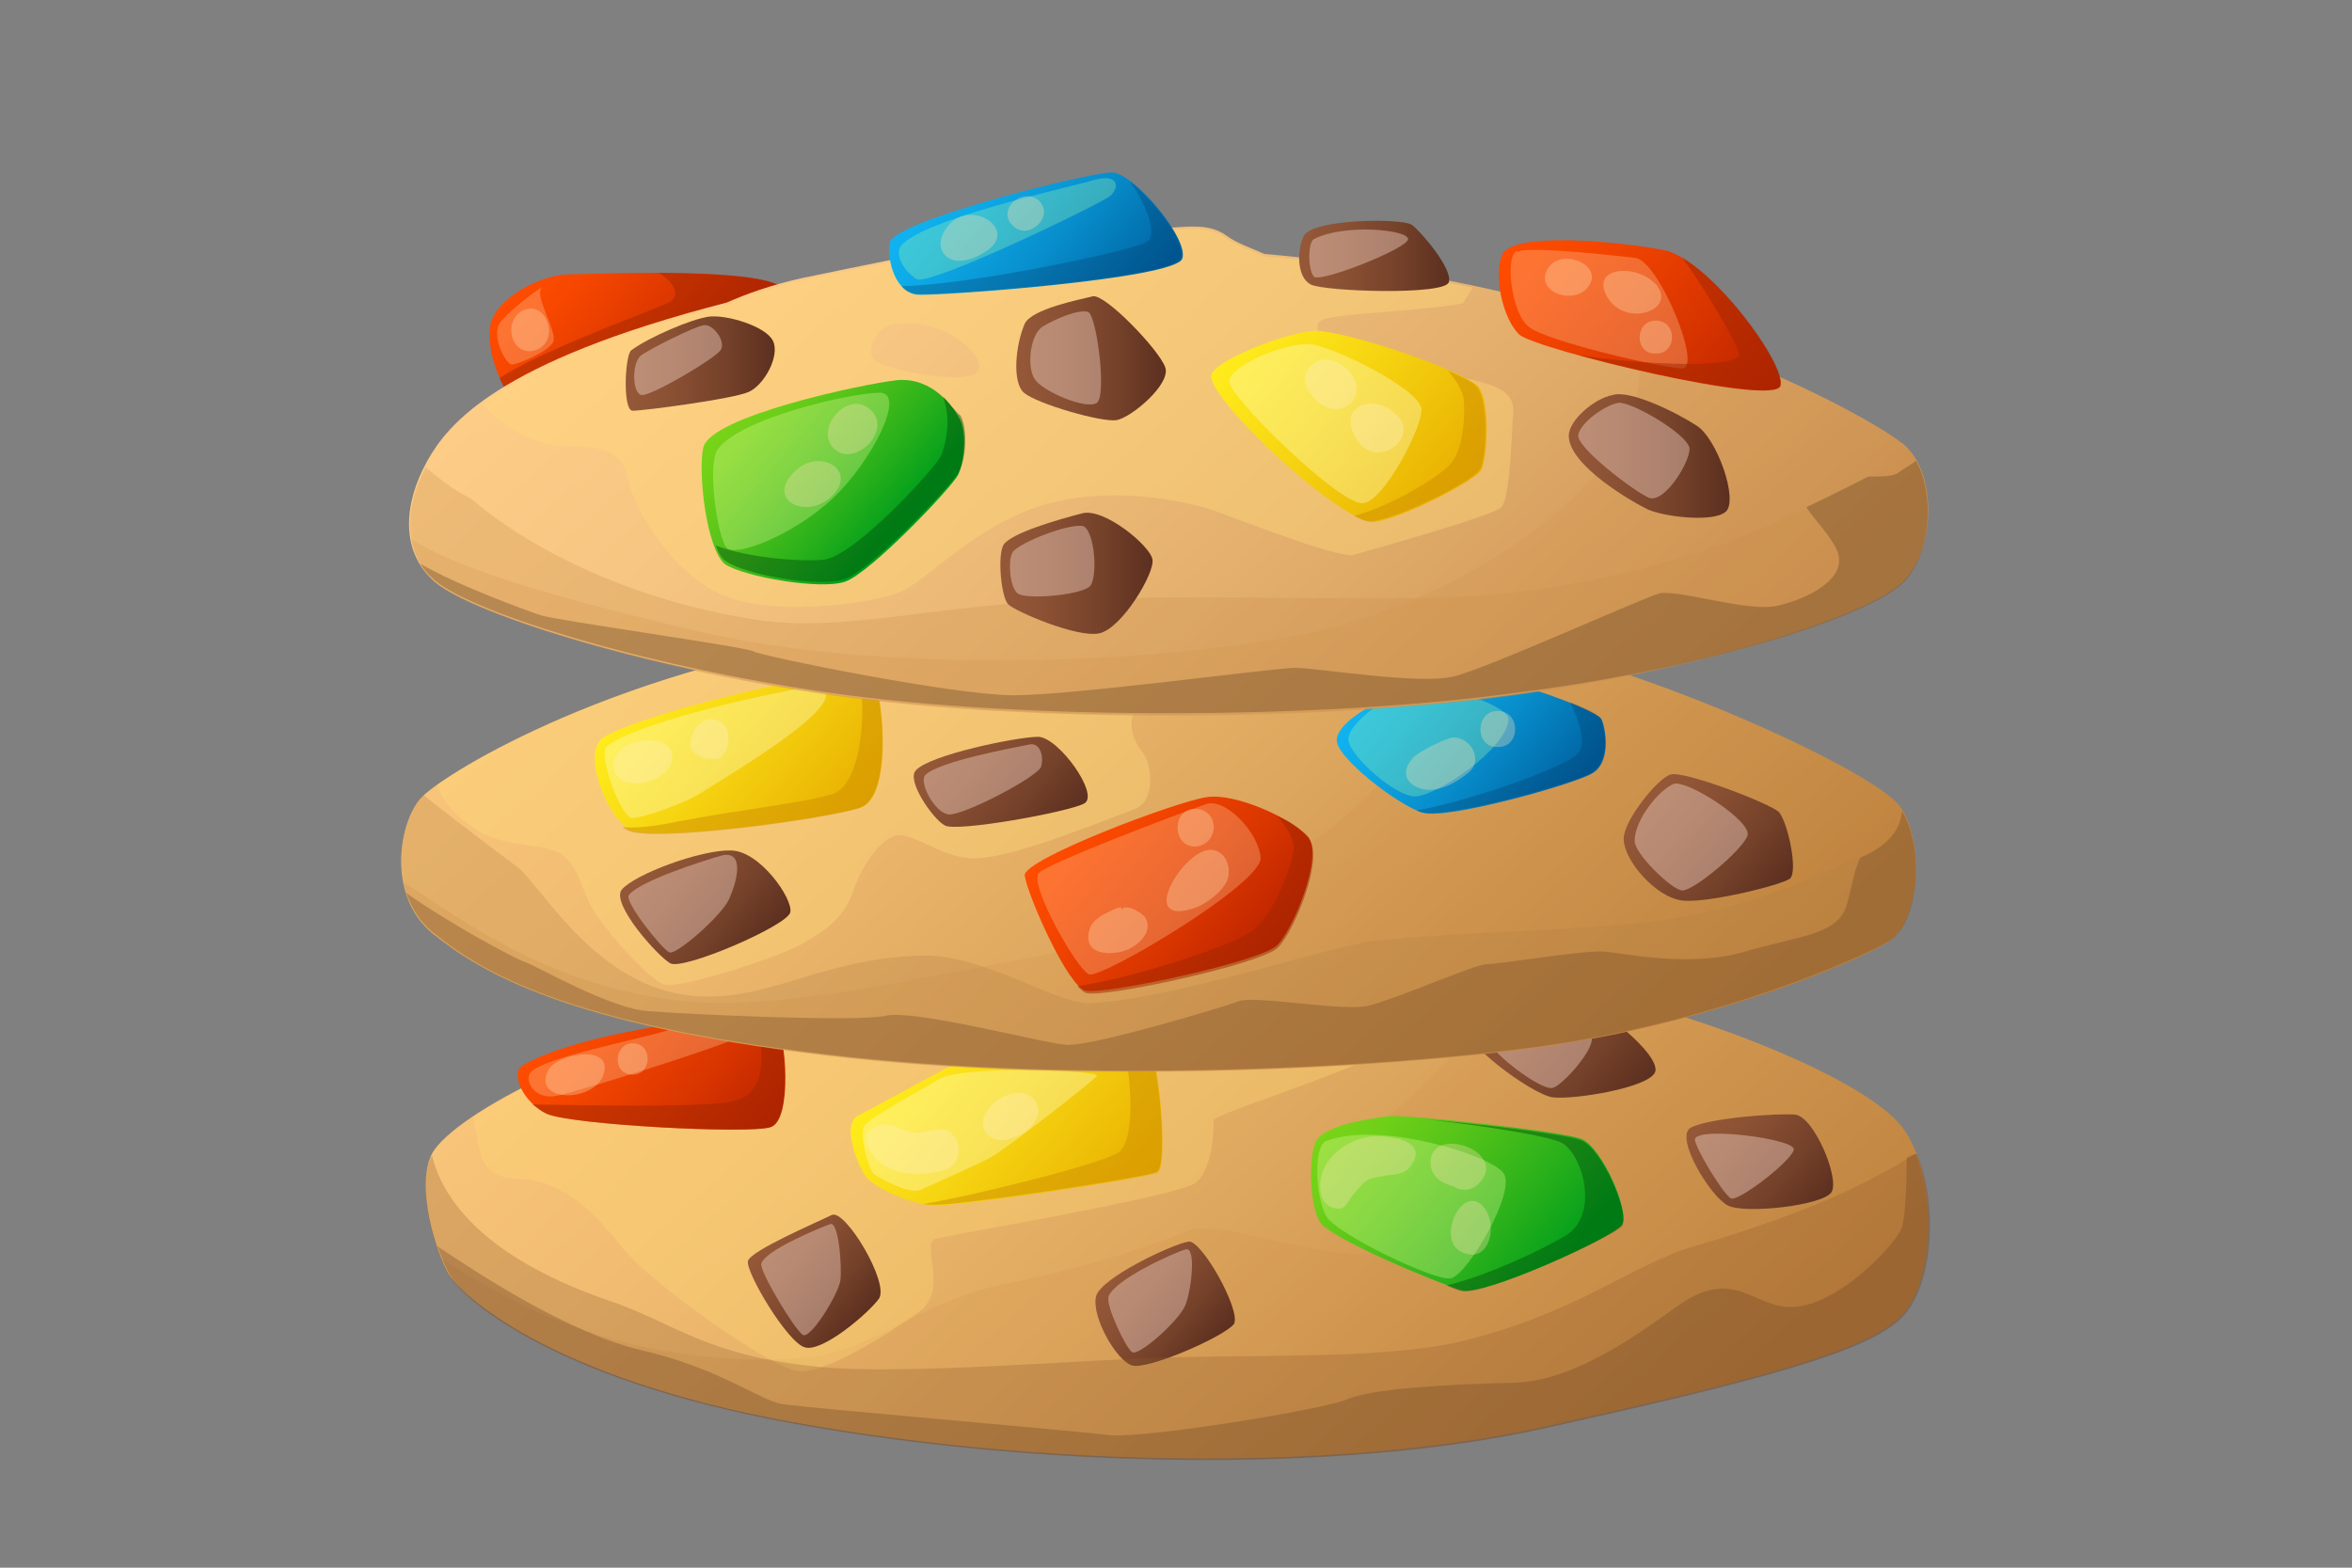 <?xml version="1.0" encoding="utf-8"?>
<!-- Generator: Adobe Illustrator 28.0.0, SVG Export Plug-In . SVG Version: 6.00 Build 0)  -->
<svg version="1.1" id="Layer_1" xmlns="http://www.w3.org/2000/svg" xmlns:xlink="http://www.w3.org/1999/xlink" x="0px" y="0px"
	 viewBox="0 0 300 200" style="enable-background:new 0 0 300 200;" xml:space="preserve">
<rect x="0" y="0" width="300" height="200" fill="#808080" stroke="none"/>
<style type="text/css">
	.st0{fill:url(#SVGID_1_);}
	.st1{opacity:0.23;fill:#CF924A;enable-background:new    ;}
	.st2{fill:url(#SVGID_00000022552288295615242440000003863475004518957741_);}
	.st3{opacity:0.39;fill:#FFE3D4;enable-background:new    ;}
	.st4{opacity:0.36;fill:#FFD875;enable-background:new    ;}
	.st5{fill:url(#SVGID_00000174599593836568864360000003079930458883723680_);}
	.st6{opacity:0.39;fill:#FFF8C4;enable-background:new    ;}
	.st7{opacity:0.5;fill:#CF8E00;enable-background:new    ;}
	.st8{fill:url(#SVGID_00000155109481374384326470000004445437803043324573_);}
	.st9{opacity:0.32;fill:#FFCB9E;enable-background:new    ;}
	.st10{opacity:0.5;fill:#A12600;enable-background:new    ;}
	.st11{fill:url(#SVGID_00000093166137060117160210000009764783571891857295_);}
	.st12{opacity:0.39;fill:#FFDA7D;enable-background:new    ;}
	.st13{fill:url(#SVGID_00000173842800697302737890000017404829251573480358_);}
	.st14{fill:url(#SVGID_00000048469523887269570670000010875404374597566849_);}
	.st15{fill:url(#SVGID_00000159443989507017598230000003909195226242332333_);}
	.st16{opacity:0.3;fill:#A8FFA8;enable-background:new    ;}
	.st17{fill:url(#SVGID_00000053538231899049924910000010155471660185792148_);}
	.st18{opacity:0.42;fill:#FFD97A;enable-background:new    ;}
	.st19{opacity:0.27;fill:#CA8F4D;enable-background:new    ;}
	.st20{opacity:0.27;fill:#B37F44;enable-background:new    ;}
	.st21{fill:url(#SVGID_00000052104485406633097790000002931138185904339103_);}
	.st22{fill:url(#SVGID_00000132063525919220088580000013692892514764980641_);}
	.st23{opacity:0.28;fill:#915A2D;enable-background:new    ;}
	.st24{fill:url(#SVGID_00000035512566445856611890000006190605522987335838_);}
	.st25{fill:url(#SVGID_00000178887071065616810970000002312138135827763608_);}
	.st26{fill:url(#SVGID_00000018931682735127389390000004637446052132681888_);}
	.st27{opacity:0.3;fill:#F1FFA8;enable-background:new    ;}
	.st28{fill:url(#SVGID_00000123408663688540798560000008609726089534231716_);}
	.st29{fill:url(#SVGID_00000152231021647807947280000003640081699209983390_);}
	.st30{fill:url(#SVGID_00000009580538761651331000000015167713807412621986_);}
	.st31{fill:url(#SVGID_00000099620337071505933290000006230174643166260901_);}
	.st32{fill:url(#SVGID_00000088100249752873585170000017484897074131400633_);}
	.st33{fill:url(#SVGID_00000013883024769252300280000005276794111916783508_);}
	.st34{fill:url(#SVGID_00000155849810010578637080000013369387586471868806_);}
	.st35{fill:url(#SVGID_00000150800545279715314620000006099506524429376645_);}
	.st36{fill:url(#SVGID_00000108272771243601208930000016093209571438632577_);}
	.st37{fill:url(#SVGID_00000036220709455891548540000007126235806466757294_);}
	.st38{fill:url(#SVGID_00000105413872698059566770000018348738170576497838_);}
	.st39{fill:url(#SVGID_00000183949416130162493310000018388952648280830113_);}
	.st40{opacity:0.33;fill:#FFE1B5;enable-background:new    ;}
	.st41{opacity:0.45;fill:#004F0D;enable-background:new    ;}
	.st42{opacity:0.29;fill:#003666;enable-background:new    ;}
	.st43{opacity:0.32;fill:#57361C;enable-background:new    ;}
	.st44{opacity:0.33;fill:#6E4423;enable-background:new    ;}
	.st45{opacity:0.36;fill:#FFEEBF;enable-background:new    ;}
</style>
<g>
	
		<linearGradient id="SVGID_1_" gradientUnits="userSpaceOnUse" x1="104.237" y1="99.48" x2="198.661" y2="-5.388" gradientTransform="matrix(1 0 0 -1 0 202)">
		<stop  offset="0" style="stop-color:#F8C479"/>
		<stop  offset="0.206" style="stop-color:#F1BC72"/>
		<stop  offset="0.528" style="stop-color:#DDA65E"/>
		<stop  offset="0.923" style="stop-color:#BD823E"/>
		<stop  offset="0.96" style="stop-color:#BA7E3B"/>
	</linearGradient>
	<path class="st0" d="M55.2,147c2.8-4.6,20-14.9,53.1-22c33.1-7,70-3.7,89.5,0.3c19.5,3.9,40.4,12.5,44.9,18.6
		c4.6,6.2,4.2,19.5-0.3,24c-4.6,4.6-18.9,8.2-45.4,14.1c-26.5,5.9-64.7,5.1-96-0.6c-31.3-5.7-42.3-16.4-43.8-18.9
		C55.8,160.1,52.8,151.3,55.2,147z"/>
	<path class="st1" d="M242.7,143.9c-4.6-6.2-25.4-14.7-44.9-18.6c-1.9-0.3-3.9-0.8-6-1.1c-2.7,5.9-7.9,13-16.7,19.9
		c0.1,0.1,0.2,0.1,0.2,0.2c3.2,2.7,5,14,1.1,15.4c-4,1.3-15.4-1.9-19.7-2.7c-1.2-0.2-2.7-0.3-4.3-0.3c-6.9,2.8-14.8,5.2-23.8,7
		c-11.5,2.3-17.5,8.8-25.7,9.5c-22.5,1.8-38.1-7.1-46.4-12.5c0.3,0.8,0.6,1.3,0.9,1.8c1.4,2.6,12.5,13.2,43.8,18.9s69.5,6.5,96,0.6
		c26.5-5.9,41-9.6,45.4-14.1C247,163.4,247.2,150.2,242.7,143.9z"/>
	<g>
		
			<linearGradient id="SVGID_00000049935680946196162380000007520379618908919946_" gradientUnits="userSpaceOnUse" x1="191.04" y1="75.157" x2="207.725" y2="61.156" gradientTransform="matrix(1 0 0 -1 0 202)">
			<stop  offset="4.000000e-02" style="stop-color:#945838"/>
			<stop  offset="0.289" style="stop-color:#8B5134"/>
			<stop  offset="0.693" style="stop-color:#734029"/>
			<stop  offset="1" style="stop-color:#5C2F1F"/>
		</linearGradient>
		<path style="fill:url(#SVGID_00000049935680946196162380000007520379618908919946_);" d="M187.4,131.1c-1.7,1.3,8,8.6,10.7,8.9
			c2.7,0.3,12.1-1.2,13-3.2c0.9-2.1-7.3-8.9-10.4-9.1C197.8,127.3,189.2,129.7,187.4,131.1z"/>
		<path class="st3" d="M190.7,134c1.8,2,6,5,7.3,4.8c1.2-0.2,5.5-5,5-6.5C202.7,130.8,189.5,132.5,190.7,134z"/>
	</g>
	<path class="st4" d="M131.1,121.8c-7.6,0.7-15.3,1.7-22.8,3.3c-24.4,5.2-40.2,12.2-47.9,17.4c0.9,5.1,0.8,7.7,5.8,7.9
		c5.6,0.2,9.6,4.2,13.2,8.8c3.7,4.6,18.6,15.1,22.3,15.7s13.2-5.8,15.7-7.7c3.7-2.9-0.2-8.8,2.1-9.2c2.3-0.6,30.5-5.3,33-7.1
		c2.3-1.9,2.3-7.1,2.3-8c0-0.8,20.5-7.1,20.9-8.8C176.3,132.9,148.6,125.8,131.1,121.8z"/>
	<g>
		
			<linearGradient id="SVGID_00000072239567033080298180000017721828992236743065_" gradientUnits="userSpaceOnUse" x1="117.451" y1="69.466" x2="143.565" y2="47.553" gradientTransform="matrix(1 0 0 -1 0 202)">
			<stop  offset="0" style="stop-color:#FFEC1C"/>
			<stop  offset="0.417" style="stop-color:#F6D512"/>
			<stop  offset="1" style="stop-color:#E8AE00"/>
		</linearGradient>
		<path style="fill:url(#SVGID_00000072239567033080298180000017721828992236743065_);" d="M109.5,142.3c-2.2,1.1-0.2,6,0.8,7.6
			c1,1.6,5.8,3.7,8.7,3.9c2.9,0.2,27.1-3.5,28.6-4.2s0.2-14.7-1-16c-1.3-1.3-16-1.3-18.9-0.6C124.7,133.8,111.6,141.3,109.5,142.3z"
			/>
		<path class="st6" d="M110.2,143.7c-0.6,1.2,0.6,5.6,1.3,6.1c0.8,0.6,4.5,2.6,5.9,2c1.4-0.6,7.8-3.5,8.9-4.1
			c3-1.8,12.8-9.6,13.6-10.4c0.8-0.8-16.7-1.4-20,0.3C116.6,139.6,110.8,142.6,110.2,143.7z"/>
	</g>
	<path class="st7" d="M117.8,153.6c0.3,0.1,0.8,0.1,1.1,0.1c2.9,0.2,27.1-3.5,28.6-4.2s0.3-13.9-0.9-15.8l-3.1,0.8
		c0.8,3.5,1.3,10.9-0.8,12.5C140.8,148.4,124.4,152.5,117.8,153.6z"/>
	<g>
		
			<linearGradient id="SVGID_00000038399462447383025990000012101567588264328077_" gradientUnits="userSpaceOnUse" x1="73.707" y1="74.607" x2="96.381" y2="55.581" gradientTransform="matrix(1 0 0 -1 0 202)">
			<stop  offset="0" style="stop-color:#FF4C00"/>
			<stop  offset="0.23" style="stop-color:#F54600"/>
			<stop  offset="0.62" style="stop-color:#DA3600"/>
			<stop  offset="1" style="stop-color:#BA2200"/>
		</linearGradient>
		<path style="fill:url(#SVGID_00000038399462447383025990000012101567588264328077_);" d="M66.7,135.9c-1.7,0.9,0,4.8,3.1,6.2
			c3.1,1.4,25.7,2.6,28.5,1.7c2.8-0.9,2-11.8,0.6-13.6C97.4,128.6,74.6,131.3,66.7,135.9z"/>
		<path class="st9" d="M67.7,136.8c-0.9,0.9,0.4,3.6,3.3,3c3-0.6,20.3-6.1,22.3-7.1s-3.3-2.8-7.6-1.4
			C81.6,132.6,69.3,134.9,67.7,136.8z"/>
	</g>
	<path class="st10" d="M93,140.6c-4.2,0.7-18.8,0.4-25.1,0.3c0.6,0.4,1.1,0.9,1.8,1.2c3.1,1.4,25.7,2.6,28.5,1.7
		c2.8-0.8,2-11.2,0.7-13.4l-2.2,0.3C97.3,134.2,98.1,139.8,93,140.6z"/>
	
		<linearGradient id="SVGID_00000165213830462994048160000009758830483801116091_" gradientUnits="userSpaceOnUse" x1="101.524" y1="143.266" x2="194.535" y2="39.967" gradientTransform="matrix(1 0 0 -1 0 202)">
		<stop  offset="0" style="stop-color:#F8C479"/>
		<stop  offset="0.206" style="stop-color:#F1BC72"/>
		<stop  offset="0.528" style="stop-color:#DDA65E"/>
		<stop  offset="0.923" style="stop-color:#BD823E"/>
		<stop  offset="0.96" style="stop-color:#BA7E3B"/>
	</linearGradient>
	<path style="fill:url(#SVGID_00000165213830462994048160000009758830483801116091_);" d="M53.9,101.6c3.1-3.1,25.4-16.9,59.6-21.2
		c34.2-4.2,59-3.1,79.3,1.4c20.4,4.6,46,16.7,49.4,20.9c3.3,4.2,2.8,14.9-1.4,17.5c-4.2,2.6-21.7,9.9-41.8,13s-61,5.3-93.8,1.4
		c-32.7-3.9-43.8-10.5-50-15.5C49.1,114.1,51,104.4,53.9,101.6z"/>
	<path class="st12" d="M145.7,95.9c-2.2-2.6-1.6-5.8,0.8-7.7c1.3-1-12.1-5.2-24.9-8.7c-2.7,0.2-5.3,0.6-8.1,0.9
		c-30.2,3.8-51.1,15-57.7,19.7c0.7,2.4,2.7,4.3,5.2,5.9c3.7,2.3,8.8,1.4,10.9,3.2c1.6,1.3,1.9,2.9,3.2,5.8s7.7,10.1,9.6,10.6
		c1.9,0.6,13.8-3.2,17.3-5c3.5-1.9,5.8-3.7,6.9-7.1c0.8-2.6,3.2-6.3,5.3-6.9c2.1-0.6,6.1,3.1,10.4,2.9c5.3-0.2,17.3-5.3,20.2-6.3
		C147.4,102.1,147,97.6,145.7,95.9z"/>
	<g>
		
			<linearGradient id="SVGID_00000000197057344424645070000014600627000743803294_" gradientUnits="userSpaceOnUse" x1="83.656" y1="116.105" x2="107.669" y2="95.955" gradientTransform="matrix(1 0 0 -1 0 202)">
			<stop  offset="0" style="stop-color:#FFEC1C"/>
			<stop  offset="0.417" style="stop-color:#F6D512"/>
			<stop  offset="1" style="stop-color:#E8AE00"/>
		</linearGradient>
		<path style="fill:url(#SVGID_00000000197057344424645070000014600627000743803294_);" d="M77.1,94c-3.1,1.8,0.3,10.1,3.1,11.8
			s25.4-1.4,29.6-2.8c4.2-1.4,2.8-15.3,1.4-16.9C109.8,84.4,83.5,90.4,77.1,94z"/>
		<path class="st6" d="M77.4,95.2c-1.1,0.9,1.4,8.1,3,9.1c0.6,0.4,6.8-1.7,9.1-3.2c2.9-1.9,20.7-12.2,14.6-13.5
			C102.9,87.4,81.9,91.7,77.4,95.2z"/>
	</g>
	<path class="st7" d="M111.1,86.1c-0.1-0.2-0.7-0.3-1.4-0.3c-0.1,0.3-0.1,0.7,0,1.1c0.8,4.8,0,13.2-3.5,14.4
		c-3.5,1.1-12.5,2.1-19.7,3.5c-3.5,0.7-5.6,0.9-7.1,0.7c0.2,0.1,0.3,0.3,0.6,0.4c2.8,1.7,25.4-1.4,29.6-2.8
		C114,101.6,112.6,87.8,111.1,86.1z"/>
	<path class="st1" d="M199,133.2c20-3.1,37.5-10.5,41.8-13c4.2-2.6,4.8-13.2,1.4-17.5s-29.1-16.4-49.4-20.9
		c-2.2-0.4-4.5-0.9-6.7-1.3c-1.1,13-17.5,34.7-55.9,41.9c-16.7,3.1-32.2,6.7-44.1,5.2c-16.9-2.1-27.8-10.8-34.6-15
		c0.4,2.4,1.7,4.8,3.8,6.6c6.2,5.1,17.3,11.6,50,15.5C138,138.6,178.9,136.4,199,133.2z"/>
	<g>
		
			<linearGradient id="SVGID_00000000921629882497219570000008801919124530506646_" gradientUnits="userSpaceOnUse" x1="69.138" y1="169.204" x2="89.91" y2="151.774" gradientTransform="matrix(1 0 0 -1 0 202)">
			<stop  offset="0" style="stop-color:#FF4C00"/>
			<stop  offset="0.23" style="stop-color:#F54600"/>
			<stop  offset="0.62" style="stop-color:#DA3600"/>
			<stop  offset="1" style="stop-color:#BA2200"/>
		</linearGradient>
		<path style="fill:url(#SVGID_00000000921629882497219570000008801919124530506646_);" d="M62.5,41.8c0.4-3.7,6.6-6.8,10-6.8
			c3.3,0,25.4-1.1,27.6,2c2.2,3.1-25.9,16.4-30,16.9C66.3,54.5,61.9,46.8,62.5,41.8z"/>
		<path class="st9" d="M63.7,41.3c-1,1.7,0.8,5.2,1.6,5.2c0.8,0,5-1.8,5.3-3c0.4-1.2-2.3-5.6-1.6-6.6C69.8,35.9,64.5,39.9,63.7,41.3
			z"/>
	</g>
	<path class="st10" d="M100.1,37c-1.3-1.8-9.1-2.1-16.1-2.2c2.2,1.3,2.8,3.1,1.3,3.8c-2.3,1.1-16.3,6.1-21.5,9.6c0,0,0,0-0.1,0
		c1.3,2.9,3.5,5.5,5.7,5.7l9.8-3.5c7.3-3.3,16.9-8.4,20-11.4l1-1.6C100.3,37.4,100.2,37.1,100.1,37z"/>
	<g>
		
			<linearGradient id="SVGID_00000097465483946467625880000006805012896585126563_" gradientUnits="userSpaceOnUse" x1="177.431" y1="116.604" x2="199.116" y2="98.409" gradientTransform="matrix(1 0 0 -1 0 202)">
			<stop  offset="0" style="stop-color:#0FB3F0"/>
			<stop  offset="0.197" style="stop-color:#0DA9E6"/>
			<stop  offset="0.533" style="stop-color:#088ECC"/>
			<stop  offset="0.96" style="stop-color:#0063A1"/>
		</linearGradient>
		<path style="fill:url(#SVGID_00000097465483946467625880000006805012896585126563_);" d="M170.5,94.3c-0.3,2.2,7.9,8.5,11,9.4
			c3.1,0.9,19.5-3.7,21.7-5.1c2.2-1.4,1.7-5.3,1.1-6.8c-0.6-1.4-16.1-6.8-19.2-5.9C182.1,86.7,171,90.6,170.5,94.3z"/>
		<path class="st16" d="M172,94.5c0.3,2,5.9,7.1,8.5,7.1s11.7-6,11.9-9.8c0.1-2-10.5-5.3-13.6-3.8C175.7,89.7,171.7,92.7,172,94.5z"
			/>
	</g>
	
		<linearGradient id="SVGID_00000008846260006375509590000006867216037432949648_" gradientUnits="userSpaceOnUse" x1="102.821" y1="188.011" x2="195.476" y2="85.107" gradientTransform="matrix(1 0 0 -1 0 202)">
		<stop  offset="0" style="stop-color:#FDCD88"/>
		<stop  offset="0.227" style="stop-color:#F6C581"/>
		<stop  offset="0.582" style="stop-color:#E4AF6D"/>
		<stop  offset="0.96" style="stop-color:#CA9052"/>
	</linearGradient>
	<path style="fill:url(#SVGID_00000008846260006375509590000006867216037432949648_);" d="M242.7,56.6C238.5,53.3,223,45.3,210,42
		c-7.9-2-25.6-7.6-48.7-9.6c-1.8-0.8-3.6-1.4-4.8-2.3c-2.9-2.1-6.1-0.8-12.7-0.8l-2.7,2.3c-6.8,0.1-13.8,0.6-21.2,1.6l-1.4-1
		c0,0-8.2,1.6-16.3,3.3c-4,0.9-7,2-9.5,3.1c-29.5,7.6-35.6,15.6-38.2,20.2c-3.1,5.6-3.3,11.4,0.6,15.1C59.1,77.9,81,85,106,88.6
		c25.2,3.6,63.2,3.3,87.2,0c24-3.3,45.8-10.2,49.7-14.6C247,69.7,247,60,242.7,56.6z"/>
	<path class="st18" d="M181,47.3c-6-0.9-9.2-1.7-10.4-2.3c-1.3-0.8-3.5-3.1-2.1-4.1c1.1-0.9,12.9-1.2,18.1-2.2
		c0.4-0.7,0.9-1.3,1.2-2c-7.6-1.7-16.6-3.1-26.5-4c-1.9-0.8-3.6-1.4-4.9-2.3c-2.9-2.1-6.1-0.8-12.7-0.8l-2.7,2.4
		c-6.8,0.1-13.8,0.6-21,1.6l-1.4-1.1c0,0-8.2,1.6-16.3,3.3c-4,0.9-7,2-9.5,3.1c-16.7,4.2-25.9,8.7-31.2,12.6
		c2.1,2.8,6.8,5.2,9.4,5.3c4,0.2,8.2,0,9,3.9c0.8,3.9,4.6,10.9,10.9,14.6c6.3,3.7,20.9,1.8,24.4,0c3.5-1.8,9.8-8.8,18.6-11.1
		s17.8,0,19.9,0.6c2.1,0.6,16.7,6.5,18.8,6c2.1-0.6,17.5-4.9,18.8-6c1.3-1,1.4-9.9,1.6-11.9C193.4,49.4,190,48.6,181,47.3z
		 M124.6,47.5c-1.6,1.6-10.9-0.2-12.7-1.3c-1.9-1-0.1-4.7,2.3-4.9C120.9,40.5,126.3,45.9,124.6,47.5z"/>
	<path class="st19" d="M106.1,88.7c25.2,3.6,63.2,3.3,87.2,0c24-3.3,45.8-10.2,49.7-14.6c3.7-4.1,3.9-12.9,0.4-16.7
		c-1.2,1.2-2.8,2.4-4.9,3.5c-9.9,4.8-21.9,11.7-44.8,14.6c-13.7,1.7-31.7,0.2-54.6,0.9C119,77,107.7,80.9,96,79
		c-23.6-3.8-35.9-15.4-35.9-15.4c-1.6-0.7-3.6-2.1-5.8-4c-2.8,5.3-2.8,10.8,1,14.5C59.3,77.9,81,85.1,106.1,88.7z"/>
	<path class="st20" d="M55.2,119.1c6.2,5.1,17.3,11.6,50,15.5c32.7,3.9,73.7,1.7,93.8-1.4c20-3.1,37.5-10.5,41.8-13
		c4-2.4,4.7-12.1,1.9-16.7c-0.3,3.9-4.1,5.5-6.2,6.2c-4.5,1.6-10.2,5-20.9,7.1c-9.9,2-25.1,1.7-40.1,3.2c-5,0.4-24.5,7.2-36.4,8
		c-4.2,0.2-13.5-6.2-21.3-6.1c-13.6,0.3-20.4,6.5-30.5,5c-11.5-1.6-18.4-14-21.3-16.3c-2.9-2.1-11.1-8.4-12-9.2l0,0
		C51,104.4,49.1,114.1,55.2,119.1z"/>
	<g>
		
			<linearGradient id="SVGID_00000086658299127554058200000018378762801093025920_" gradientUnits="userSpaceOnUse" x1="97.927" y1="44.225" x2="110.134" y2="33.982" gradientTransform="matrix(1 0 0 -1 0 202)">
			<stop  offset="4.000000e-02" style="stop-color:#945838"/>
			<stop  offset="0.289" style="stop-color:#8B5134"/>
			<stop  offset="0.693" style="stop-color:#734029"/>
			<stop  offset="1" style="stop-color:#5C2F1F"/>
		</linearGradient>
		<path style="fill:url(#SVGID_00000086658299127554058200000018378762801093025920_);" d="M106.1,155c-1.6,0.8-10.5,4.6-10.7,5.9
			c-0.3,1.4,5.1,10.5,7.3,11c2.2,0.6,7.9-4.2,9.4-6.2C113.5,163.7,107.8,154.2,106.1,155z"/>
		<path class="st3" d="M97.1,161.3c-0.1,1.1,4.3,8.4,5.3,9c1,0.6,4.6-5.3,4.8-7c0.2-1.6-0.2-7.8-1.4-7.1
			C104.7,156.6,97.3,159.6,97.1,161.3z"/>
	</g>
	<g>
		
			<linearGradient id="SVGID_00000038392924360858158510000007218876327846080176_" gradientUnits="userSpaceOnUse" x1="142.544" y1="40.288" x2="154.645" y2="30.133" gradientTransform="matrix(1 0 0 -1 0 202)">
			<stop  offset="4.000000e-02" style="stop-color:#945838"/>
			<stop  offset="0.289" style="stop-color:#8B5134"/>
			<stop  offset="0.693" style="stop-color:#734029"/>
			<stop  offset="1" style="stop-color:#5C2F1F"/>
		</linearGradient>
		<path style="fill:url(#SVGID_00000038392924360858158510000007218876327846080176_);" d="M151.6,158.4c-2,0.3-11.2,4.6-11.8,7
			c-0.6,2.6,2.6,8.2,4.6,8.8c2,0.6,11.8-3.7,13-5.3C158.3,167.1,153.2,158.1,151.6,158.4z"/>
		<path class="st3" d="M141.4,165.4c-0.4,1.1,2.2,6.6,3,7.1c0.8,0.6,6-4,6.8-6c0.8-2,1.4-7.6,0-7.1
			C149.8,159.8,142.2,163.2,141.4,165.4z"/>
	</g>
	<path class="st23" d="M145.3,173.3c-12.4,0.6-31.1,2-40.6,1.1c-14.8-1.4-18.5-5.6-27.1-8.5c-14.5-5-20.9-11.9-22.5-18.5
		c-2.3,4.3,0.7,12.8,2.1,15.3c1.4,2.6,12.5,13.2,43.8,18.9s69.5,6.5,96,0.6c26.5-5.9,41-9.6,45.4-14.1c3.9-3.9,4.7-14.1,1.9-20.9
		c-1.4,0.9-2.9,1.8-4.5,2.6c0,0-7.5,4.5-23.4,9.1c-8.4,2.4-15.5,8.9-30.8,12.4C175.2,173.5,159.4,172.7,145.3,173.3z"/>
	<path class="st1" d="M89.3,80.6C72.8,76.7,59.1,73,52.5,68.8c0.3,2,1.2,3.8,2.8,5.3C59.1,78,81,85.1,106,88.7
		c25.2,3.6,63.2,3.3,87.2,0c24-3.3,45.8-10.2,49.7-14.6c3.9-4.5,3.9-14-0.3-17.4c-4.2-3.3-19.7-11.4-32.7-14.6
		c-0.6-0.1-1.2-0.3-2-0.6c7.5,18.4-22.6,35.4-40.1,39.1C145.7,85.2,111.1,85.7,89.3,80.6z"/>
	<g>
		
			<linearGradient id="SVGID_00000077289591888813929000000003099626599420063912_" gradientUnits="userSpaceOnUse" x1="129.701" y1="156.267" x2="148.838" y2="156.267" gradientTransform="matrix(1 0 0 -1 0 202)">
			<stop  offset="4.000000e-02" style="stop-color:#945838"/>
			<stop  offset="0.289" style="stop-color:#8B5134"/>
			<stop  offset="0.693" style="stop-color:#734029"/>
			<stop  offset="1" style="stop-color:#5C2F1F"/>
		</linearGradient>
		<path style="fill:url(#SVGID_00000077289591888813929000000003099626599420063912_);" d="M130.7,41.3c0.9-1.9,7.1-3.1,8.7-3.5
			c1.6-0.3,8.4,6.8,9.2,9c0.9,2.1-4.3,6.5-6.2,6.8c-1.9,0.3-10.2-2.1-11.8-3.5C129.1,48.8,129.5,44.1,130.7,41.3z"/>
		<path class="st3" d="M133.1,41.6c-1.7,0.9-2.2,5.2-1.1,6.8c1.1,1.6,6.6,3.9,7.9,3c1.3-0.9,0-11.1-1.1-11.6
			C137.6,39.4,134.6,40.7,133.1,41.6z"/>
	</g>
	<g>
		
			<linearGradient id="SVGID_00000044173203213736301690000005503450471423805084_" gradientUnits="userSpaceOnUse" x1="137.27" y1="98.276" x2="160.668" y2="78.643" gradientTransform="matrix(1 0 0 -1 0 202)">
			<stop  offset="0" style="stop-color:#FF4C00"/>
			<stop  offset="0.23" style="stop-color:#F54600"/>
			<stop  offset="0.62" style="stop-color:#DA3600"/>
			<stop  offset="1" style="stop-color:#BA2200"/>
		</linearGradient>
		<path style="fill:url(#SVGID_00000044173203213736301690000005503450471423805084_);" d="M130.7,111.7c-0.2-2.1,19.5-9.5,23.2-10
			c3.6-0.6,10.8,2.7,12.9,5c2.1,2.3-1.8,11.8-3.9,13.9c-2.1,2.1-21.9,6.3-24.4,5.8C136.2,125.9,131.1,114.3,130.7,111.7z"/>
		<path class="st9" d="M132.4,111.5c-0.9,1.8,5,12.2,6.5,12.8c1.4,0.7,22.2-11.6,21.9-14.9s-4.6-7.7-7-6.8
			C151.2,103.5,133,110.3,132.4,111.5z"/>
	</g>
	<g>
		
			<linearGradient id="SVGID_00000011735398457697373330000017717176838239026841_" gradientUnits="userSpaceOnUse" x1="172.429" y1="61.913" x2="200.635" y2="38.245" gradientTransform="matrix(1 0 0 -1 0 202)">
			<stop  offset="0" style="stop-color:#79D418"/>
			<stop  offset="0.14" style="stop-color:#6FD018"/>
			<stop  offset="0.377" style="stop-color:#54C319"/>
			<stop  offset="0.682" style="stop-color:#29B01B"/>
			<stop  offset="0.93" style="stop-color:#009E1C"/>
		</linearGradient>
		<path style="fill:url(#SVGID_00000011735398457697373330000017717176838239026841_);" d="M167.7,145.9c-0.8,2.4-0.6,7.8,0.6,9.9
			c1,2.1,15.4,8,18.1,8.8c2.9,0.8,19.5-6.8,20.5-8.4c1-1.6-2.6-9.9-5.2-10.9c-2.6-1-21.8-3.1-24.6-2.9
			C174.2,142.8,168.5,143.6,167.7,145.9z"/>
		<path class="st27" d="M169.1,145.6c-1.6,0.7-1.3,7.3,0.1,9.6s13.7,8.2,15.8,7.9c2.1-0.3,8.4-11,6.8-13.4
			C190.3,147.4,175.8,142.9,169.1,145.6z"/>
	</g>
	<g>
		
			<linearGradient id="SVGID_00000183220526533381911480000008021208091545191838_" gradientUnits="userSpaceOnUse" x1="127.698" y1="128.84" x2="147.044" y2="128.84" gradientTransform="matrix(1 0 0 -1 0 202)">
			<stop  offset="4.000000e-02" style="stop-color:#945838"/>
			<stop  offset="0.289" style="stop-color:#8B5134"/>
			<stop  offset="0.693" style="stop-color:#734029"/>
			<stop  offset="1" style="stop-color:#5C2F1F"/>
		</linearGradient>
		<path style="fill:url(#SVGID_00000183220526533381911480000008021208091545191838_);" d="M138,65.5c2.8-0.8,8.8,4.2,9,5.9
			c0.3,1.7-3.9,8.8-6.8,9.4c-2.8,0.6-10.7-2.8-11.6-3.7c-0.9-0.9-1.4-6.2-0.6-7.6C129,68,134.9,66.3,138,65.5z"/>
		<path class="st3" d="M129.2,70.4c-0.7,0.9-0.4,4.6,0.6,5.3c1,0.8,7.5,0.3,9.1-0.8c1.2-0.8,0.8-7.3-0.8-7.8
			C136.2,66.8,130.1,69.2,129.2,70.4z"/>
	</g>
	<g>
		
			<linearGradient id="SVGID_00000176022061679491395460000007649430392119316630_" gradientUnits="userSpaceOnUse" x1="160.184" y1="161.179" x2="186.452" y2="139.138" gradientTransform="matrix(1 0 0 -1 0 202)">
			<stop  offset="0" style="stop-color:#FFEC1C"/>
			<stop  offset="0.417" style="stop-color:#F6D512"/>
			<stop  offset="1" style="stop-color:#E8AE00"/>
		</linearGradient>
		<path style="fill:url(#SVGID_00000176022061679491395460000007649430392119316630_);" d="M154.5,48c0-1.9,9.4-5.5,13-5.8
			c3.7-0.2,19.8,5.2,21.2,7.3s1,9.1,0.2,10.5c-0.8,1.3-9.7,6-13.6,6.6C171.4,67,154.5,51.4,154.5,48z"/>
		<path class="st6" d="M156.8,48.7c0,1.9,13.6,15.3,16.9,15.5c2.6,0.2,7.9-9.9,7.6-12.1c-0.4-2.6-11.8-8.2-14.4-8.2
			C163.6,43.8,156.8,46.7,156.8,48.7z"/>
	</g>
	<g>
		
			<linearGradient id="SVGID_00000147204683778010210690000015825581017645870269_" gradientUnits="userSpaceOnUse" x1="217.393" y1="60.199" x2="232.069" y2="47.885" gradientTransform="matrix(1 0 0 -1 0 202)">
			<stop  offset="4.000000e-02" style="stop-color:#945838"/>
			<stop  offset="0.289" style="stop-color:#8B5134"/>
			<stop  offset="0.693" style="stop-color:#734029"/>
			<stop  offset="1" style="stop-color:#5C2F1F"/>
		</linearGradient>
		<path style="fill:url(#SVGID_00000147204683778010210690000015825581017645870269_);" d="M215.6,143.9c-2,1.3,2.6,8.8,4.8,9.9
			c2.2,1.1,12.1,0,13.2-1.7c1.1-1.7-2.2-9.6-4.6-9.9C226.9,142,217.9,142.6,215.6,143.9z"/>
		<path class="st3" d="M216.2,145.3c-0.2,0.8,3.6,7.1,4.6,7.6c1,0.4,8-5,8-6.3S216.7,143.7,216.2,145.3z"/>
	</g>
	<g>
		
			<linearGradient id="SVGID_00000140699181066231397840000011079716994471141546_" gradientUnits="userSpaceOnUse" x1="79.86" y1="155.631" x2="98.983" y2="155.631" gradientTransform="matrix(1 0 0 -1 0 202)">
			<stop  offset="4.000000e-02" style="stop-color:#945838"/>
			<stop  offset="0.289" style="stop-color:#8B5134"/>
			<stop  offset="0.693" style="stop-color:#734029"/>
			<stop  offset="1" style="stop-color:#5C2F1F"/>
		</linearGradient>
		<path style="fill:url(#SVGID_00000140699181066231397840000011079716994471141546_);" d="M80.5,44.7c2.3-1.7,7.7-4,9.9-4.3
			c2.2-0.3,7.3,1.2,8.2,3.1c0.9,1.9-1.1,5.6-3.1,6.5c-2,0.9-13.4,2.4-14.8,2.4C79.4,52.4,79.7,45.4,80.5,44.7z"/>
		<path class="st3" d="M81.7,45.4c-1.2,1.1-1,5,0.2,5c1.4,0,9.2-4.6,10-5.7c0.8-1.1-1-3.5-2.2-3.2C88.5,41.7,82.7,44.6,81.7,45.4z"
			/>
	</g>
	<g>
		
			<linearGradient id="SVGID_00000008131940867121206090000001479760830451732616_" gradientUnits="userSpaceOnUse" x1="200.103" y1="143.831" x2="220.651" y2="143.831" gradientTransform="matrix(1 0 0 -1 0 202)">
			<stop  offset="4.000000e-02" style="stop-color:#945838"/>
			<stop  offset="0.289" style="stop-color:#8B5134"/>
			<stop  offset="0.693" style="stop-color:#734029"/>
			<stop  offset="1" style="stop-color:#5C2F1F"/>
		</linearGradient>
		<path style="fill:url(#SVGID_00000008131940867121206090000001479760830451732616_);" d="M200.1,55.6c0,3.8,8.2,8.5,10.1,9.4
			c2,0.9,8.2,1.7,9.9,0.3c1.7-1.4-1.1-9.4-3.7-11c-2.6-1.7-8.5-4.6-10.7-3.9C203.4,50.8,200.1,53.6,200.1,55.6z"/>
		<path class="st3" d="M201.3,55.5c-0.2,1.6,7,7.1,9,8c2,0.8,5.3-4.6,5.2-6.3c-0.2-1.8-7.6-6.1-9.1-5.8
			C204.7,51.7,201.6,53.9,201.3,55.5z"/>
	</g>
	<g>
		
			<linearGradient id="SVGID_00000141452129668755703290000005720067397606206613_" gradientUnits="userSpaceOnUse" x1="165.69" y1="169.313" x2="184.81" y2="169.313" gradientTransform="matrix(1 0 0 -1 0 202)">
			<stop  offset="4.000000e-02" style="stop-color:#945838"/>
			<stop  offset="0.289" style="stop-color:#8B5134"/>
			<stop  offset="0.693" style="stop-color:#734029"/>
			<stop  offset="1" style="stop-color:#5C2F1F"/>
		</linearGradient>
		<path style="fill:url(#SVGID_00000141452129668755703290000005720067397606206613_);" d="M166.3,30.1c1.1-2.2,12.6-2.3,13.8-1.4
			c1.2,0.9,5.2,5.6,4.7,7.3s-15.8,1.2-17.6,0.3C165.4,35.4,165.4,31.9,166.3,30.1z"/>
		<path class="st3" d="M167.6,30.5c-0.8,0.4-0.8,3.9,0,4.8c0.8,0.8,12-3.6,12-4.8S171.5,28.5,167.6,30.5z"/>
	</g>
	<g>
		
			<linearGradient id="SVGID_00000026848904656785505690000010095377918232952482_" gradientUnits="userSpaceOnUse" x1="82.682" y1="92.567" x2="96.723" y2="80.785" gradientTransform="matrix(1 0 0 -1 0 202)">
			<stop  offset="4.000000e-02" style="stop-color:#945838"/>
			<stop  offset="0.289" style="stop-color:#8B5134"/>
			<stop  offset="0.693" style="stop-color:#734029"/>
			<stop  offset="1" style="stop-color:#5C2F1F"/>
		</linearGradient>
		<path style="fill:url(#SVGID_00000026848904656785505690000010095377918232952482_);" d="M79.3,113.5c-1.4,1.8,4.6,8.5,6.2,9.4
			c1.7,0.9,14.9-4.8,15.3-6.5s-3.9-7.9-7.6-7.9C89.4,108.4,81,111.5,79.3,113.5z"/>
		<path class="st3" d="M80.2,114.2c-0.6,0.8,4.3,7,5.2,7.3c0.8,0.4,6.6-4.6,7.6-6.8c1-2.2,2-6.1-0.8-5.6
			C89.4,109.9,81.6,112.4,80.2,114.2z"/>
	</g>
	<g>
		
			<linearGradient id="SVGID_00000130624578227546030990000006838533607807421367_" gradientUnits="userSpaceOnUse" x1="120.282" y1="107.852" x2="134.996" y2="95.506" gradientTransform="matrix(1 0 0 -1 0 202)">
			<stop  offset="4.000000e-02" style="stop-color:#945838"/>
			<stop  offset="0.289" style="stop-color:#8B5134"/>
			<stop  offset="0.693" style="stop-color:#734029"/>
			<stop  offset="1" style="stop-color:#5C2F1F"/>
		</linearGradient>
		<path style="fill:url(#SVGID_00000130624578227546030990000006838533607807421367_);" d="M116.8,98.3c-1.2,1.3,2.2,6.2,3.7,7
			c1.4,0.9,15.8-1.7,17.8-2.8S135,94,132.4,94C129.8,94,118.5,96.3,116.8,98.3z"/>
		<path class="st3" d="M118,98.9c-0.8,0.9,1.2,4.8,3,5c1.8,0.2,11.4-4.8,11.8-6.1c0.4-1.4-0.2-3.2-1.6-2.8
			C129.8,95.3,119.7,97.1,118,98.9z"/>
	</g>
	<g>
		
			<linearGradient id="SVGID_00000044889783780082979550000007480973026505826432_" gradientUnits="userSpaceOnUse" x1="210.357" y1="100.82" x2="226.272" y2="87.466" gradientTransform="matrix(1 0 0 -1 0 202)">
			<stop  offset="4.000000e-02" style="stop-color:#945838"/>
			<stop  offset="0.289" style="stop-color:#8B5134"/>
			<stop  offset="0.693" style="stop-color:#734029"/>
			<stop  offset="1" style="stop-color:#5C2F1F"/>
		</linearGradient>
		<path style="fill:url(#SVGID_00000044889783780082979550000007480973026505826432_);" d="M207.1,107c0,2.8,4.2,7.6,7.6,7.9
			c3.3,0.3,12.5-2,13.6-2.8c1.1-0.9-0.3-7.3-1.4-8.5c-1.1-1.1-12.1-5.3-13.8-4.8S207.1,104.7,207.1,107z"/>
		<path class="st3" d="M208.5,107.3c0,1.6,4.6,6.1,6,6.3c1.4,0.2,7.8-5.2,8.4-7c0.6-1.8-7.6-7.1-9.4-6.6
			C211.7,100.7,208.5,104.5,208.5,107.3z"/>
	</g>
	<g>
		
			<linearGradient id="SVGID_00000047049465346028471620000003119659316819283343_" gradientUnits="userSpaceOnUse" x1="131.127" y1="144.099" x2="151.459" y2="125.757" gradientTransform="matrix(0.999 -3.580000e-02 -3.580000e-02 -0.999 -31.596 199.877)">
			<stop  offset="0" style="stop-color:#79D418"/>
			<stop  offset="0.14" style="stop-color:#6FD018"/>
			<stop  offset="0.377" style="stop-color:#54C319"/>
			<stop  offset="0.682" style="stop-color:#29B01B"/>
			<stop  offset="0.93" style="stop-color:#009E1C"/>
		</linearGradient>
		<path style="fill:url(#SVGID_00000047049465346028471620000003119659316819283343_);" d="M89.7,57.1c0.9-4,20.3-8.1,24.7-8.6
			c4.5-0.4,7.1,3.3,8,4.9c0.9,1.6,0.7,5.3-0.2,7.2c-1,1.8-11.2,12.5-14.4,13.6c-3.1,1.1-12.8-0.6-15.3-2.2
			C90.1,70.1,89,60.2,89.7,57.1z"/>
		<path class="st27" d="M91.5,57.4c-1.3,2,0,11.2,1.2,12.5c1.2,1.2,8.6-1.7,13.5-6.3s9.5-13.5,6-13.5S94.3,53.3,91.5,57.4z"/>
	</g>
	<g>
		
			<linearGradient id="SVGID_00000106859634874981073240000006095880903734528181_" gradientUnits="userSpaceOnUse" x1="194.245" y1="172.711" x2="223.388" y2="148.256" gradientTransform="matrix(1 0 0 -1 0 202)">
			<stop  offset="0" style="stop-color:#FF4C00"/>
			<stop  offset="0.23" style="stop-color:#F54600"/>
			<stop  offset="0.62" style="stop-color:#DA3600"/>
			<stop  offset="1" style="stop-color:#BA2200"/>
		</linearGradient>
		<path style="fill:url(#SVGID_00000106859634874981073240000006095880903734528181_);" d="M191.6,32.5c1.3-3,14.9-1.7,20.6-0.6
			c5.7,1.1,15.5,14.4,14.9,17.3c-0.6,2.8-31.1-4.6-33.3-6.5C191.6,40.6,190.5,35,191.6,32.5z"/>
		<path class="st9" d="M193.4,32.1c-1.4,0.6-0.7,7.8,1.6,9.6c2.2,1.8,16.7,5.2,19.5,5.3c2.8,0.2-2.9-13.7-5.9-14.1
			C205.7,32.6,195.8,31.4,193.4,32.1z"/>
	</g>
	<g>
		
			<linearGradient id="SVGID_00000172416840203692001460000011185480141259184028_" gradientUnits="userSpaceOnUse" x1="120.63" y1="179.666" x2="143.575" y2="160.412" gradientTransform="matrix(1 0 0 -1 0 202)">
			<stop  offset="0" style="stop-color:#0FB3F0"/>
			<stop  offset="0.197" style="stop-color:#0DA9E6"/>
			<stop  offset="0.533" style="stop-color:#088ECC"/>
			<stop  offset="0.96" style="stop-color:#0063A1"/>
		</linearGradient>
		<path style="fill:url(#SVGID_00000172416840203692001460000011185480141259184028_);" d="M113.5,31c0.3-2.8,25.4-9,28.3-9
			c2.8,0,9.9,8.5,9,11c-0.9,2.6-31.3,4.8-33.8,4.6C114.3,37.3,113.1,33.4,113.5,31z"/>
		<path class="st16" d="M114.9,31.4c-0.8,1.1,0.4,3.2,2,4.2c1.6,1,23.5-9.6,24.7-10.6c1.2-1,1.2-3-2.2-2C136,24,117.5,28,114.9,31.4
			z"/>
	</g>
	<path class="st40" d="M77,137c-1.1,3.7-9.1,3.7-7.1-0.4C70.9,134.4,78.2,133.1,77,137C76.6,137.9,77.2,136.1,77,137z M80.7,133.1
		c-2.4,0-2.7,4,0,4C83.2,137.1,83.3,133.1,80.7,133.1z"/>
	<path class="st41" d="M206.9,156.4c1-1.6-2.6-9.9-5.2-10.9c-1.9-0.8-12.9-2.1-19.7-2.7c6.9,0.8,15.8,2.1,17.4,3.1
		c2.6,1.8,4.6,9.2,0.2,11.8c-3.1,1.8-9.5,4.9-15.1,6.3c0.8,0.3,1.4,0.6,1.9,0.7C189.2,165.4,205.8,157.8,206.9,156.4z"/>
	<path class="st41" d="M120.3,50.6c1.1,3.2,0.3,6.2-0.3,7.6c-0.8,1.6-10.9,12.7-14.9,13.2c-2.8,0.3-9.6-0.2-13.8-1.8
		c0.3,0.9,0.8,1.7,1.3,2c2.4,1.7,12.1,3.5,15.3,2.2c3.1-1.1,13.4-11.8,14.4-13.6c1-1.8,1.1-5.7,0.2-7.2
		C121.9,52.6,121.3,51.6,120.3,50.6z"/>
	<path class="st42" d="M200.3,89.6c1,2.3,2.3,5.3,0.8,6.7c-2.1,1.8-13.4,5.8-20.4,7.1c0.2,0.1,0.4,0.2,0.7,0.2
		c3.1,0.9,19.5-3.7,21.7-5.1c2.2-1.4,1.7-5.3,1.1-6.8C204.1,91.3,202.6,90.5,200.3,89.6z"/>
	<path class="st40" d="M180.1,148.5c-1,1.6-2.4,1.2-4,1.6c-2,0.3-2.2,0.8-3.5,2.3c-0.9,1.1-1,2.3-2.8,1.6c-1.4-0.6-1.6-2.4-1.3-3.8
		c0.6-2.7,3.1-4.5,5.7-5.1C175.7,144.7,182.4,145,180.1,148.5C178.5,150.7,180.4,147.9,180.1,148.5z M188.5,151.1
		c-0.9,0.9-2.4,0.9-3.3,0.1c0.6,0.4-1.3-0.3-1.8-0.8c-0.4-0.4-0.8-0.9-0.9-1.6C181.8,143.1,193,146.9,188.5,151.1
		C187.5,151.9,189.4,150.2,188.5,151.1z M188.7,153.5c-2.6-1.8-5.5,5-2.1,6.3C190.3,161.4,191.3,155.3,188.7,153.5
		C188.2,153.2,190.3,154.6,188.7,153.5z"/>
	<path class="st42" d="M144.2,23.2c2,3,3.6,6.8,2,7.7c-2.2,1.2-22.8,5.5-31.2,5.6c0.4,0.6,1.1,0.9,1.8,1c2.6,0.3,33.1-2,33.8-4.6
		C151.3,31,147.3,25.7,144.2,23.2z"/>
	<path class="st10" d="M162.9,104.1c1.4,1.6,2.3,3.2,2.1,4.5c-0.6,2.9-2.7,8.5-5.6,10.4c-2.4,1.6-14.7,5.8-22,6.8
		c0.4,0.4,0.8,0.8,1.2,0.9c2.4,0.6,22.3-3.7,24.4-5.8c2.1-2.1,6-11.6,3.9-13.9C166,105.8,164.6,104.8,162.9,104.1z"/>
	<path class="st10" d="M214.6,32.9c2.9,4,6.5,10.1,7.2,12.1c0.9,2.1-12.4,1.6-20.4,0.3c9.8,2.7,25.3,5.8,25.7,3.8
		C227.7,46.6,220.3,36.3,214.6,32.9z"/>
	<path class="st43" d="M243,74.1c3.3-3.7,3.8-11,1.4-15.3c-1,0.7-1.9,1.2-2.4,1.6c-0.8,0.4-2.1,0.4-3.7,0.4
		c-2.4,1.2-5.1,2.6-7.9,3.9c1,1.6,3,3.5,3.9,5.5c1.6,3.7-4,6.3-7.7,7.1c-3.7,0.8-12.5-2.1-14.9-1.6c-2.3,0.6-22,9.6-26.3,10.6
		c-4.2,1.1-17.5-1.1-20.2-1.1c-2.7,0-28.2,3.5-35.9,3.5s-32.2-5-33.2-5.6c-1.1-0.6-25.5-4-27.1-4.6c-1.3-0.4-10.9-3.9-15.4-6.6
		c0.4,0.7,0.9,1.3,1.6,1.9c3.9,3.9,25.7,11,50.8,14.6c25.2,3.6,63.2,3.3,87.2,0C217.4,85.4,239.1,78.5,243,74.1z"/>
	<path class="st44" d="M242.6,103.5c-0.3,3.3-3.2,5-5.3,5.9c-0.8,1.6-1,3.3-1.7,5.9c-1.1,4-5.8,4-13,6.1c-7.1,2.1-15.4,0.2-18,0
		c-2.7-0.2-13.2,1.6-14.9,1.6c-1.6,0-10.4,4-15.1,5.3c-2.8,0.8-14.4-1.3-16.5-0.6c-2.1,0.8-18.8,5.8-22,5.6
		c-3.2-0.2-19.4-4.6-23.2-3.7c-3.7,0.8-25.3-0.2-30.1-0.6c-4.8-0.2-14.4-5.8-15.9-6.3c-1.3-0.4-10.1-5.2-15.1-8.8
		c0.7,1.9,1.7,3.7,3.5,5.1c6.2,5.1,17.3,11.6,50,15.5c32.7,3.9,73.7,1.7,93.8-1.4c20-3.1,37.5-10.5,41.8-13
		C244.8,117.9,245.5,108.2,242.6,103.5z"/>
	<path class="st44" d="M243.2,147.7c0,3.9-0.2,8-0.7,9.1c-0.8,1.9-7.1,8.8-12.7,9.8c-5.6,1.1-7.7-4.8-14.6-0.8
		c-2.7,1.6-13,10.4-22,10.6c-9,0.2-18.4,0.8-21.3,2.1c-2.9,1.3-25.7,5-30.3,4.6c-4.6-0.6-39.1-3.5-42-4c-2.9-0.6-8-4.6-18-6.9
		c-9.2-2.2-20.9-9.9-25.8-13.2c0.6,1.6,1.1,2.9,1.6,3.7c1.4,2.6,12.5,13.2,43.8,18.9s69.5,6.5,96,0.6c26.5-5.9,41-9.6,45.4-14.1
		c3.9-3.9,4.7-14.1,1.9-20.9C244,147.3,243.6,147.5,243.2,147.7z"/>
	<path class="st40" d="M106,63.4c-3.3,3-8.4,0.3-4.6-3.3C104.6,57,109.6,60.1,106,63.4C105.5,63.9,107,62.4,106,63.4z M111.4,52.7
		c-2.9-3.7-8.1,2.3-4.7,4.8C109.2,59.3,113.4,55.2,111.4,52.7C110.5,51.4,112.4,54,111.4,52.7z"/>
	<path class="st45" d="M172.2,51.5c-2.9,2.7-8.1-3.1-4.5-5.2C170.5,44.5,174.9,49,172.2,51.5C171,52.5,173.2,50.6,172.2,51.5z
		 M178.3,53.1c-2.9-3.2-8.1-1.3-5.2,3C175.5,60,181,56,178.3,53.1C177.3,52,179.4,54.3,178.3,53.1z"/>
	<path class="st40" d="M125.7,32.1c-1.3,0.9-3.7,1.8-5,0.6c-1.6-1.4-0.3-3.7,1.1-4.7C124.9,26,129.7,29.6,125.7,32.1z M132.5,25.6
		c-2-1.8-5.5,1.1-3.3,3.2C131.2,30.8,134.6,27.6,132.5,25.6C131.4,24.6,133,26,132.5,25.6z"/>
	<path class="st40" d="M202.4,36.8c-2,2.2-7,0.2-4.8-2.8C199.5,31.6,204.9,34,202.4,36.8z M211.2,36.3c-2.3-2.7-8.8-2.4-6,1.9
		C207.7,41.8,214,39.4,211.2,36.3C210.6,35.5,212.1,37.3,211.2,36.3z M211.2,40.9c-2.7,0-2.8,4.3,0,4.2
		C213.9,45.2,214,40.9,211.2,40.9z"/>
	<path class="st40" d="M66.4,39.8c-2.4,1.6-0.9,6,2.1,4.8C71.6,43.3,69.5,37.8,66.4,39.8C66.3,39.8,67.9,38.8,66.4,39.8z"/>
	<path class="st45" d="M85.6,97.3c-0.9,3-7.7,4-7.3,0C78.6,93.7,86.9,93.3,85.6,97.3C85.2,98.7,85.9,96.5,85.6,97.3z M92,92.2
		c-3-2-5.2,3.3-3.1,4c0.4,0.4,1.2,0.6,1.8,0.6C92.9,97.4,93.7,93.2,92,92.2C91.1,91.5,92.8,92.6,92,92.2z"/>
	<path class="st40" d="M143.9,121.1c-2.2,1-6,0.7-4.9-2.6c0.3-1,1.4-1.7,2.3-2.1s2-1.1,1.7-0.2c0.4-1.2,2.9,0.4,3.1,0.9
		C147.1,118.8,145.3,120.5,143.9,121.1C142.6,121.8,145.3,120.4,143.9,121.1z M153.5,108.6c-3.3,1.2-8,9.4-1.3,7.3
		c1.4-0.4,3.6-2,4.3-3.5C157.3,110.5,156,107.7,153.5,108.6z M152.4,103.2c-3,0-2.9,4.9,0.1,4.8
		C155.6,107.7,155.6,103.2,152.4,103.2z"/>
	<path class="st40" d="M187.5,98.4c-1.6,1.4-4.3,3-6.6,2.1c-1.9-0.8-2-2.3-0.7-3.8c0.7-0.8,4-2.4,5-2.6
		C187.4,93.9,189.2,96.7,187.5,98.4C185.7,100.1,188.4,97.5,187.5,98.4z M191,90.7c-2.9,0-2.9,4.8,0.1,4.6
		C194,95.3,194,90.7,191,90.7z"/>
	<path class="st7" d="M188.5,49.5c-0.3-0.6-1.8-1.3-3.8-2.2c1.1,1.3,1.9,2.7,2,3.6c0.2,1.9,0,6.3-1.6,8.2c-1.4,1.7-8.1,5.7-12.4,6.7
		c1,0.6,1.9,0.8,2.4,0.7c3.9-0.6,12.8-5.2,13.6-6.6C189.6,58.6,189.9,51.6,188.5,49.5z"/>
	<path class="st45" d="M120.6,149.2c-2.1,0.7-4.9,0.8-7-0.1c-2-0.8-4.9-4.2-1.6-5.5c1.6-0.6,3,0.7,4.6,0.9c1.3,0.1,3-0.8,4.3-0.2
		C122.8,145.3,122.8,148.4,120.6,149.2C117.5,150.2,123.7,148,120.6,149.2z M132,140.4c-2.1-2.9-8.1,1.2-6.3,4
		C127.4,147.3,134.2,143.5,132,140.4C131.1,139.1,132.7,141.4,132,140.4z"/>
</g>
</svg>
